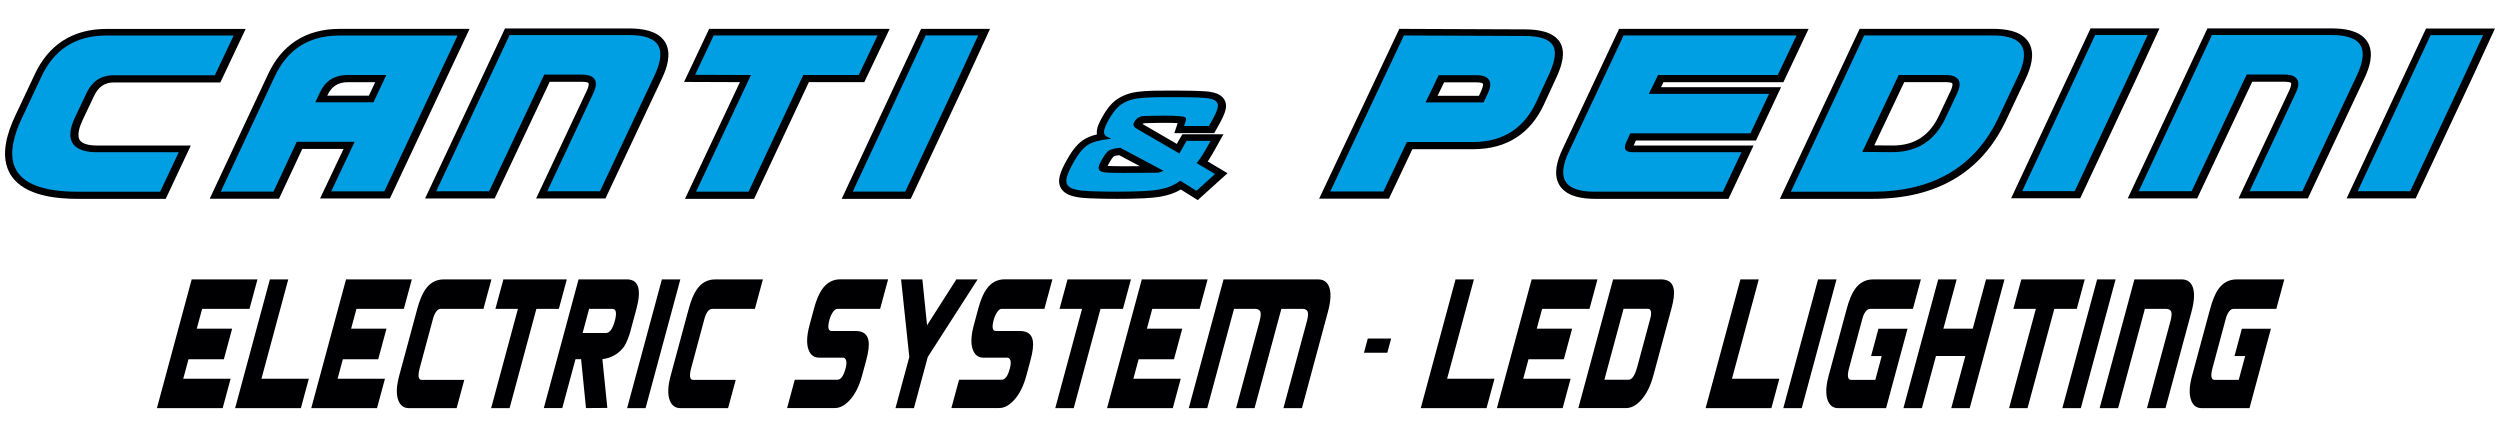 <?xml version="1.0" encoding="UTF-8"?>
<svg id="Livello_1" data-name="Livello 1" xmlns="http://www.w3.org/2000/svg" xmlns:xlink="http://www.w3.org/1999/xlink" viewBox="0 0 495.49 87.18">
  <defs>
    <style>
      .cls-1 {
        fill: none;
      }

      .cls-2, .cls-3 {
        fill: #000003;
      }

      .cls-4 {
        clip-path: url(#clippath-3);
      }

      .cls-5 {
        clip-path: url(#clippath-2);
      }

      .cls-3, .cls-6 {
        fill-rule: evenodd;
      }

      .cls-6 {
        fill: #009ee3;
      }
    </style>
    <clipPath id="clippath">
      <rect class="cls-1" x="-507.65" width="495.49" height="87.18"/>
    </clipPath>
    <clipPath id="clippath-2">
      <rect class="cls-1" width="495.49" height="87.18"/>
    </clipPath>
    <clipPath id="clippath-3">
      <rect class="cls-1" x="-629.37" y="-239.91" width="1190.55" height="841.89"/>
    </clipPath>
  </defs>
  <g class="cls-5">
    <g class="cls-4">
      <path class="cls-2" d="M270.33,69.91l.76-2.81h4.63l-.76,2.81h-4.63ZM445.85,80.89h-9.49c-1,0-1.69-.51-2.07-1.53-.46-1.17-.39-2.83.19-4.97l3.56-13.17c.46-1.72,1-3.02,1.61-3.89.92-1.3,2.12-1.95,3.6-1.95h9.49l-1.58,5.84h-8.52c-.29,0-.58.18-.85.53-.27.35-.48.8-.63,1.36l-2.63,9.76c-.44,1.62-.3,2.42.4,2.42h4.78l1.27-4.72h-2.11l1.46-5.42h5.76l-4.25,15.75ZM429.18,80.89h-3.66l4.65-17.22c.25-.94.3-1.58.14-1.93-.16-.35-.52-.53-1.07-.53h-4.13l-5.31,19.68h-3.66l6.89-25.51h9.39c.95,0,1.63.4,2.04,1.21.56,1.11.52,2.87-.14,5.29l-5.13,19.01ZM412.41,80.89h-3.66l6.89-25.51h3.66l-6.89,25.51ZM411.62,61.21h-4.46l-5.31,19.68h-3.66l5.31-19.68h-4.46l1.58-5.84h12.57l-1.58,5.84ZM390.39,80.89h-3.66l2.79-10.33h-5.82l-2.79,10.33h-3.66l6.89-25.51h3.66l-2.63,9.76h5.82l2.63-9.76h3.66l-6.89,25.51ZM373.82,80.89h-9.49c-1,0-1.69-.51-2.07-1.53-.46-1.17-.39-2.83.19-4.97l3.56-13.17c.46-1.72,1-3.02,1.61-3.89.92-1.3,2.12-1.95,3.6-1.95h9.49l-1.58,5.84h-8.52c-.29,0-.58.18-.85.53-.27.35-.48.8-.63,1.36l-2.63,9.76c-.44,1.62-.3,2.42.4,2.42h4.78l1.27-4.72h-2.11l1.46-5.42h5.76l-4.25,15.75ZM357.1,80.89h-3.66l6.89-25.51h3.66l-6.89,25.51ZM351.08,80.89h-13.03l6.89-25.51h3.64l-5.31,19.68h9.39l-1.58,5.84ZM324.46,72.85l2.63-9.76c.15-.55.19-1,.11-1.36-.08-.35-.26-.53-.56-.53h-4.86l-3.8,14.06h4.78c.69,0,1.26-.81,1.69-2.42ZM327.7,74.38c-.58,2.15-1.41,3.81-2.5,4.97-.94,1.02-1.92,1.53-2.91,1.53h-9.47l6.89-25.51h9.47c1.49,0,2.34.65,2.55,1.95.15.87,0,2.17-.47,3.89l-3.56,13.17ZM309.72,80.89h-13.04l6.89-25.51h13.04l-1.58,5.84h-9.39l-1.06,3.92h7.01l-1.64,6.06h-7.01l-1.04,3.86h9.39l-1.58,5.84ZM294.62,80.89h-13.03l6.89-25.51h3.64l-5.31,19.68h9.39l-1.58,5.84ZM258.03,80.89h-3.66l4.65-17.22c.25-.94.3-1.58.14-1.93-.16-.35-.52-.53-1.07-.53h-4.13l-5.31,19.68h-3.66l4.65-17.22c.25-.94.3-1.58.14-1.93-.16-.35-.52-.53-1.07-.53h-4.13l-5.31,19.68h-3.66l6.89-25.51h18.77c.95,0,1.63.4,2.04,1.21.56,1.11.52,2.87-.14,5.29l-5.13,19.01ZM232.45,80.89h-13.04l6.89-25.51h13.04l-1.58,5.84h-9.39l-1.06,3.92h7.01l-1.64,6.06h-7.01l-1.04,3.86h9.39l-1.58,5.84ZM222.58,61.21h-4.46l-5.31,19.68h-3.66l5.31-19.68h-4.46l1.58-5.84h12.57l-1.58,5.84ZM207.02,61.21h-8.52c-.28,0-.57.22-.87.65-.29.44-.52.94-.67,1.51l-.02.06c-.39,1.45-.24,2.17.45,2.17h4.76c1.49,0,2.34.65,2.55,1.95.15.87,0,2.17-.47,3.89l-.79,2.93c-.58,2.15-1.41,3.81-2.5,4.97-.94,1.02-1.92,1.53-2.91,1.53h-9.47l1.52-5.61h8.43c.69,0,1.23-.71,1.61-2.14l.02-.06c.33-1.23.21-1.96-.37-2.17h-4.85c-1,0-1.69-.51-2.09-1.53-.46-1.17-.39-2.83.19-4.97l.86-3.19c.46-1.72,1.01-3.02,1.63-3.89.92-1.3,2.12-1.95,3.6-1.95h9.47l-1.58,5.84ZM193.76,55.38l-9.88,15.37-2.74,10.14h-3.66l2.74-10.14-1.63-15.37h4.22l.93,9.09,5.8-9.09h4.22ZM174.46,61.21h-8.52c-.28,0-.57.22-.87.65-.29.44-.52.94-.67,1.51l-.02.06c-.39,1.45-.24,2.17.45,2.17h4.76c1.49,0,2.34.65,2.55,1.95.15.87,0,2.17-.47,3.89l-.79,2.93c-.58,2.15-1.41,3.81-2.5,4.97-.94,1.02-1.92,1.53-2.91,1.53h-9.47l1.52-5.61h8.43c.69,0,1.23-.71,1.61-2.14l.02-.06c.33-1.23.21-1.96-.37-2.17h-4.85c-1,0-1.69-.51-2.09-1.53-.46-1.17-.39-2.83.19-4.97l.86-3.19c.46-1.72,1.01-3.02,1.63-3.89.92-1.3,2.12-1.95,3.6-1.95h9.47l-1.58,5.84ZM144.31,80.89h-9.47c-1,0-1.69-.51-2.09-1.53-.46-1.17-.39-2.83.19-4.97l3.56-13.17c.46-1.72,1.01-3.02,1.63-3.89.92-1.3,2.12-1.95,3.6-1.95h9.47l-1.58,5.84h-8.52c-.29,0-.57.18-.84.53-.26.35-.47.8-.62,1.36l-2.63,9.76c-.44,1.62-.31,2.42.38,2.42h8.43l-1.52,5.61ZM127.95,80.89h-3.66l6.89-25.51h3.66l-6.89,25.51ZM121.84,63.64l.02-.06c.42-1.57.26-2.36-.49-2.36h-4.61l-1.29,4.78h4.61c.75,0,1.33-.79,1.76-2.36ZM125.03,65.36c-.34,1.28-.76,2.35-1.26,3.22-1.05,1.49-2.51,2.36-4.38,2.61l.98,9.66-4.23.03-.97-9.69h-1.11l-2.62,9.69h-3.66l6.89-25.51h9.56c2.32,0,2.96,1.95,1.91,5.84l-1.12,4.15ZM110.77,61.21h-4.46l-5.31,19.68h-3.66l5.31-19.68h-4.46l1.58-5.84h12.57l-1.58,5.84ZM90.51,80.89h-9.47c-1,0-1.69-.51-2.09-1.53-.46-1.17-.39-2.83.19-4.97l3.56-13.17c.46-1.72,1.01-3.02,1.63-3.89.92-1.3,2.12-1.95,3.6-1.95h9.47l-1.58,5.84h-8.52c-.29,0-.57.18-.84.53-.26.35-.47.8-.62,1.36l-2.63,9.76c-.44,1.62-.31,2.42.38,2.42h8.43l-1.52,5.61ZM74.73,80.89h-13.04l6.89-25.51h13.04l-1.58,5.84h-9.39l-1.06,3.92h7.01l-1.64,6.06h-7.01l-1.04,3.86h9.39l-1.58,5.84ZM59.63,80.89h-13.03l6.89-25.51h3.64l-5.31,19.68h9.39l-1.58,5.84ZM44.14,80.89h-13.04l6.89-25.51h13.04l-1.58,5.84h-9.39l-1.06,3.92h7.01l-1.64,6.06h-7.01l-1.04,3.86h9.39l-1.58,5.84Z"/>
      <path class="cls-3" d="M219.52,32.89c.3.02.6.03.9.03.9.03,1.81.03,2.71.03s1.86,0,2.79-.01l-4.11-2.19c-.37.05-.84.13-1.06.25-.35.29-.79,1.08-.99,1.44v.03s-.02,0-.02,0c-.05.09-.14.25-.22.42M64.87,18.96h8.24l1.25-2.67h-5.4c-2.06,0-3.28.91-4.06,2.59l-.04.08ZM371.47,28.81l3.59.03c4.61.03,7.47-2.18,9.22-5.9l2.33-4.94c.12-.25.52-1.21.31-1.48-.16-.2-.96-.24-1.2-.24h-8.31s-5.94,12.53-5.94,12.53ZM293.12,18.99l.45-.97c.11-.24.51-1.2.31-1.46-.16-.21-1-.24-1.24-.24h-6.43l-1.29,2.67h8.2ZM239.39,32.01l3.9,2.32-5.9,5.33-3.35-2.1c-1.21.72-2.57,1.16-4.01,1.41-1.16.2-2.33.28-3.5.34-1.67.08-3.34.1-5.01.1-1.42,0-2.84-.01-4.26-.06-.94-.03-1.89-.06-2.83-.15h-.02s0,0,0,0c-1.15-.12-2.5-.39-3.4-1.08l-.04-.03-.04-.03c-.86-.73-1.13-1.68-.98-2.71.11-.71.37-1.4.67-2.05.24-.52.51-1.03.79-1.53.77-1.4,1.82-3.01,3.2-3.97.8-.56,1.79-.92,2.8-1.16-.02-.15-.03-.3-.03-.46,0-1,.65-2.2,1.14-3.08.73-1.3,1.68-2.65,3-3.51.73-.48,1.55-.83,2.4-1.08.99-.28,2.01-.38,3.03-.45,1.71-.12,3.42-.1,5.13-.1,1.42,0,2.84,0,4.26.03.86.02,1.73.04,2.59.11.99.07,2.13.26,2.94.81.88.61,1.23,1.51,1.1,2.49v.03s-.01.03-.01.03c-.11.63-.35,1.25-.63,1.84-.22.47-.47.92-.72,1.37-.11.2-.22.4-.33.6l-.62,1.12h-7.91s.66-1.99.66-1.99c-.8-.05-1.6-.05-2.4-.05-1.08,0-2.15,0-3.23.04-.32.01-.82,0-1.14.06-.08.03-.14.07-.2.12l6.81,3.95c.06-.11.12-.23.18-.34l.05-.09.05-.09c.06-.1.12-.2.18-.3l.63-1.09h8.14l-1.63,2.93c-.39.7-.79,1.39-1.22,2.06-.08.13-.17.26-.25.39ZM68.1,29.52h-8.19s-4.61,9.87-4.61,9.87h-13.74l11.59-24.72c2.64-5.64,7.28-8.95,14.21-8.95h25.71s-15.79,33.61-15.79,33.61h-13.84s4.65-9.81,4.65-9.81ZM368.57,5.72h26.52c2.4,0,5.25.4,6.73,2.31.15.2.29.41.4.62,1.14,2.15.24,4.87-.73,6.94l-3.89,8.25c-4.93,10.45-13.91,15.57-26.44,15.57h-18.4s15.81-33.69,15.81-33.69ZM279.93,29.56l-4.65,9.81h-13.83l15.89-33.65,24.88.1c2.45.01,5.55.38,6.91,2.49,1.34,2.08.29,5-.66,7.05l-2.48,5.37c-2.57,5.56-7.18,8.84-13.99,8.84h-12.06ZM446.38,16.2l-10.91,23.12h-13.76s15.79-33.69,15.79-33.69h24.66c2.43,0,5.33.39,6.82,2.32.14.19.27.38.38.59,1.15,2.15.24,4.89-.73,6.96l-11.22,23.82h-13.74s10.07-21.43,10.07-21.43c.11-.24.51-1.2.31-1.45-.16-.21-1-.24-1.24-.24h-6.43ZM428,5.63l-4.54,9.85-11.17,23.82h-13.69s15.74-33.67,15.74-33.67h13.66ZM494.49,5.65l-4.54,9.85-11.17,23.82h-13.69s15.74-33.67,15.74-33.67h13.66ZM329.7,16.28l-.49,1h23.79s-4.97,10.57-4.97,10.57h-23.8s-.44.99-.44.99h0s23.76,0,23.76,0l-4.97,10.57h-26.43c-2.43,0-5.32-.4-6.81-2.33-.15-.19-.28-.4-.39-.61-1.13-2.14-.24-4.85.73-6.91l11.22-23.84h37.56s-5,10.57-5,10.57h-23.76ZM196.22,5.72l-4.54,9.87-11.17,23.82h-13.69s15.74-33.69,15.74-33.69h13.66ZM160.31,16.29l-10.85,23.12h-13.7s10.89-23.13,10.89-23.13l-11.07-.04,4.97-10.52h35.78s-5.03,10.56-5.03,10.56h-11ZM108.95,16.21l-10.91,23.12h-13.79s15.84-33.69,15.84-33.69h24.66c2.43,0,5.32.4,6.81,2.33.15.19.28.4.39.61,1.13,2.14.24,4.87-.73,6.93l-11.22,23.82h-13.74s10.07-21.42,10.07-21.42c.12-.25.5-1.2.3-1.46-.16-.2-.99-.24-1.23-.24h-6.45ZM18.69,18.91l-2.34,4.94c-.47,1.01-1.26,3.02-.46,4.03.67.86,2.47.97,3.52.97h18.4s-4.97,10.57-4.97,10.57H15.55c-4.52,0-10.47-.64-13.17-4.38-.27-.38-.5-.78-.69-1.2-1.56-3.43-.2-7.64,1.33-10.89l3.89-8.27c2.65-5.63,7.3-8.95,14.23-8.95h27.55s-5.02,10.61-5.02,10.61h-21.12c-1.96,0-3.1,1.03-3.86,2.58Z"/>
      <path class="cls-6" d="M218.75,34.15h0c.5.07,1.02.08,1.53.09.92.03,1.84.03,2.76.03,1.26,0,2.52,0,3.78-.02.85,0,1.7-.02,2.55-.02h.03c.26-.03.53-.11.77-.2l.47-.16-8.6-4.58h-.08c-.68.08-1.65.21-2.22.57h0s0,0,0,0c-.57.42-1.1,1.32-1.43,1.92h0c-.23.41-.62,1.14-.56,1.59h0s0,.02,0,.02c.05.46.55.66.99.74h0ZM237.18,32.33l3.64,2.16-3.69,3.33-3.2-2.01-.14.11c-1.19.88-2.62,1.39-4.12,1.65-1.09.19-2.2.26-3.3.32-1.64.08-3.29.1-4.93.1-1.4,0-2.81-.01-4.21-.06-.91-.03-1.81-.06-2.72-.14h-.01c-.81-.09-1.97-.28-2.6-.76h-.01s-.01-.02-.01-.02c-.5-.42-.6-.95-.51-1.53.09-.58.32-1.17.57-1.71.23-.49.49-.97.75-1.45.65-1.18,1.6-2.69,2.77-3.5,1.08-.75,2.71-1.07,4.04-1.23l.78-.09-.71-.32c-.48-.22-.78-.52-.76-1.03h0c0-.72.62-1.85.98-2.49.61-1.09,1.44-2.3,2.54-3.03.59-.39,1.26-.68,1.96-.88.87-.24,1.79-.33,2.7-.39,1.67-.11,3.34-.1,5.01-.1,1.41,0,2.82,0,4.22.03.83.02,1.66.04,2.48.11h0c.66.05,1.62.17,2.15.54.45.31.58.74.51,1.24h0s0,.02,0,.02c-.09.52-.3,1.04-.53,1.52-.21.44-.44.86-.68,1.29-.11.2-.23.4-.34.61l-.2.36h-4.94s.28-.85.28-.85c.06-.19.17-.57.05-.76h0s0-.01,0-.01c-.19-.27-.95-.32-1.27-.35-.94-.08-1.88-.08-2.82-.08-1.09,0-2.19,0-3.28.04-.47.02-1.04,0-1.49.11h0s0,0,0,0c-.6.17-1.03.56-1.31,1.06h0s0,0,0,0c-.13.24-.26.56-.14.82.12.25.58.53.82.68h0s8.24,4.78,8.24,4.78l.26-.46c.24-.42.5-.84.72-1.28v-.03s.03-.03.03-.03c.07-.11.14-.23.21-.35l.2-.35h4.77l-.53.95c-.38.67-.76,1.34-1.18,1.99-.28.43-.56.87-.9,1.26l-.16.19ZM62.5,20.27h11.53l2.53-5.4h-7.68c-2.68,0-4.43,1.24-5.46,3.42l-.92,1.98ZM70.3,28.11h-11.49s-4.61,9.87-4.61,9.87h-10.45l10.7-22.82c2.41-5.13,6.5-8.12,12.81-8.12h23.43s-14.51,30.88-14.51,30.88h-10.54s4.65-9.81,4.65-9.81ZM369.09,30.11l5.87.04c5.23.04,8.63-2.5,10.62-6.73l2.33-4.94c.39-.82.78-2,.15-2.8-.53-.67-1.58-.81-2.43-.81h-9.31s-7.23,15.25-7.23,15.25ZM369.48,7.03h25.51c1.84,0,4.34.25,5.5,1.73.1.13.2.28.27.43.91,1.72.02,4.17-.76,5.82l-3.89,8.25c-4.69,9.95-13.13,14.74-25.05,14.74h-16.12s14.53-30.96,14.53-30.96ZM294.04,20.31l.85-1.81c.38-.81.77-1.98.15-2.78-.54-.68-1.61-.82-2.47-.82h-7.43l-2.6,5.4h11.51ZM278.84,28.14l-4.65,9.81h-10.54l14.6-30.92,23.88.1c1.83,0,4.58.22,5.61,1.81,1.03,1.6-.03,4.27-.75,5.84l-2.48,5.37c-2.33,5.05-6.4,8-12.59,8h-13.06ZM445.28,14.78l-10.91,23.12h-10.48s14.51-30.96,14.51-30.96h23.66c1.86,0,4.42.24,5.58,1.74.1.13.18.26.26.4.92,1.72.01,4.18-.76,5.83l-10.83,22.99h-10.45s9.18-19.53,9.18-19.53c.38-.81.78-1.98.15-2.78-.54-.69-1.61-.82-2.48-.82h-7.43ZM425.64,6.95l-3.66,7.95-10.78,22.98h-10.41s14.46-30.94,14.46-30.94h10.39ZM492.13,6.97l-3.66,7.95-10.78,22.98h-10.41s14.46-30.94,14.46-30.94h10.39ZM328.62,14.87l-1.82,3.73h23.82s-3.69,7.83-3.69,7.83h-23.82s-.82,1.83-.82,1.83h0c-.19.41-.38,1.03-.09,1.44.27.38.9.46,1.36.46h21.59s-3.69,7.83-3.69,7.83h-25.42c-1.86,0-4.41-.24-5.57-1.75-.1-.13-.19-.27-.27-.41-.9-1.71-.02-4.15.76-5.79l10.83-23.01h34.27s-3.71,7.83-3.71,7.83h-23.75ZM193.86,7.03l-3.66,7.97-10.78,22.98h-10.41s14.46-30.96,14.46-30.96h10.39ZM159.21,14.87l-10.85,23.12h-10.41s10.89-23.12,10.89-23.12l-11.07-.04,3.68-7.8h32.48s-3.73,7.83-3.73,7.83h-11ZM107.86,14.79l-10.91,23.12h-10.5s14.55-30.96,14.55-30.96h23.66c1.86,0,4.41.24,5.57,1.74.1.13.19.27.27.42.91,1.72.01,4.16-.76,5.81l-10.83,22.99h-10.45s9.18-19.53,9.18-19.53c.37-.82.76-1.99.13-2.78-.54-.68-1.6-.81-2.46-.81h-7.45ZM46.31,7.04l-3.73,7.88h-20.12c-2.58,0-4.24,1.35-5.25,3.4l-2.35,4.95c-.72,1.55-1.49,3.84-.3,5.35,1.02,1.31,3.11,1.55,4.75,1.55h16.12s-3.69,7.83-3.69,7.83H15.46c-3.92,0-9.55-.49-11.9-3.76-.22-.31-.41-.63-.56-.97-1.38-3.03-.02-6.97,1.33-9.84l3.89-8.27c2.41-5.13,6.52-8.12,12.84-8.12h25.26Z"/>
    </g>
  </g>
</svg>